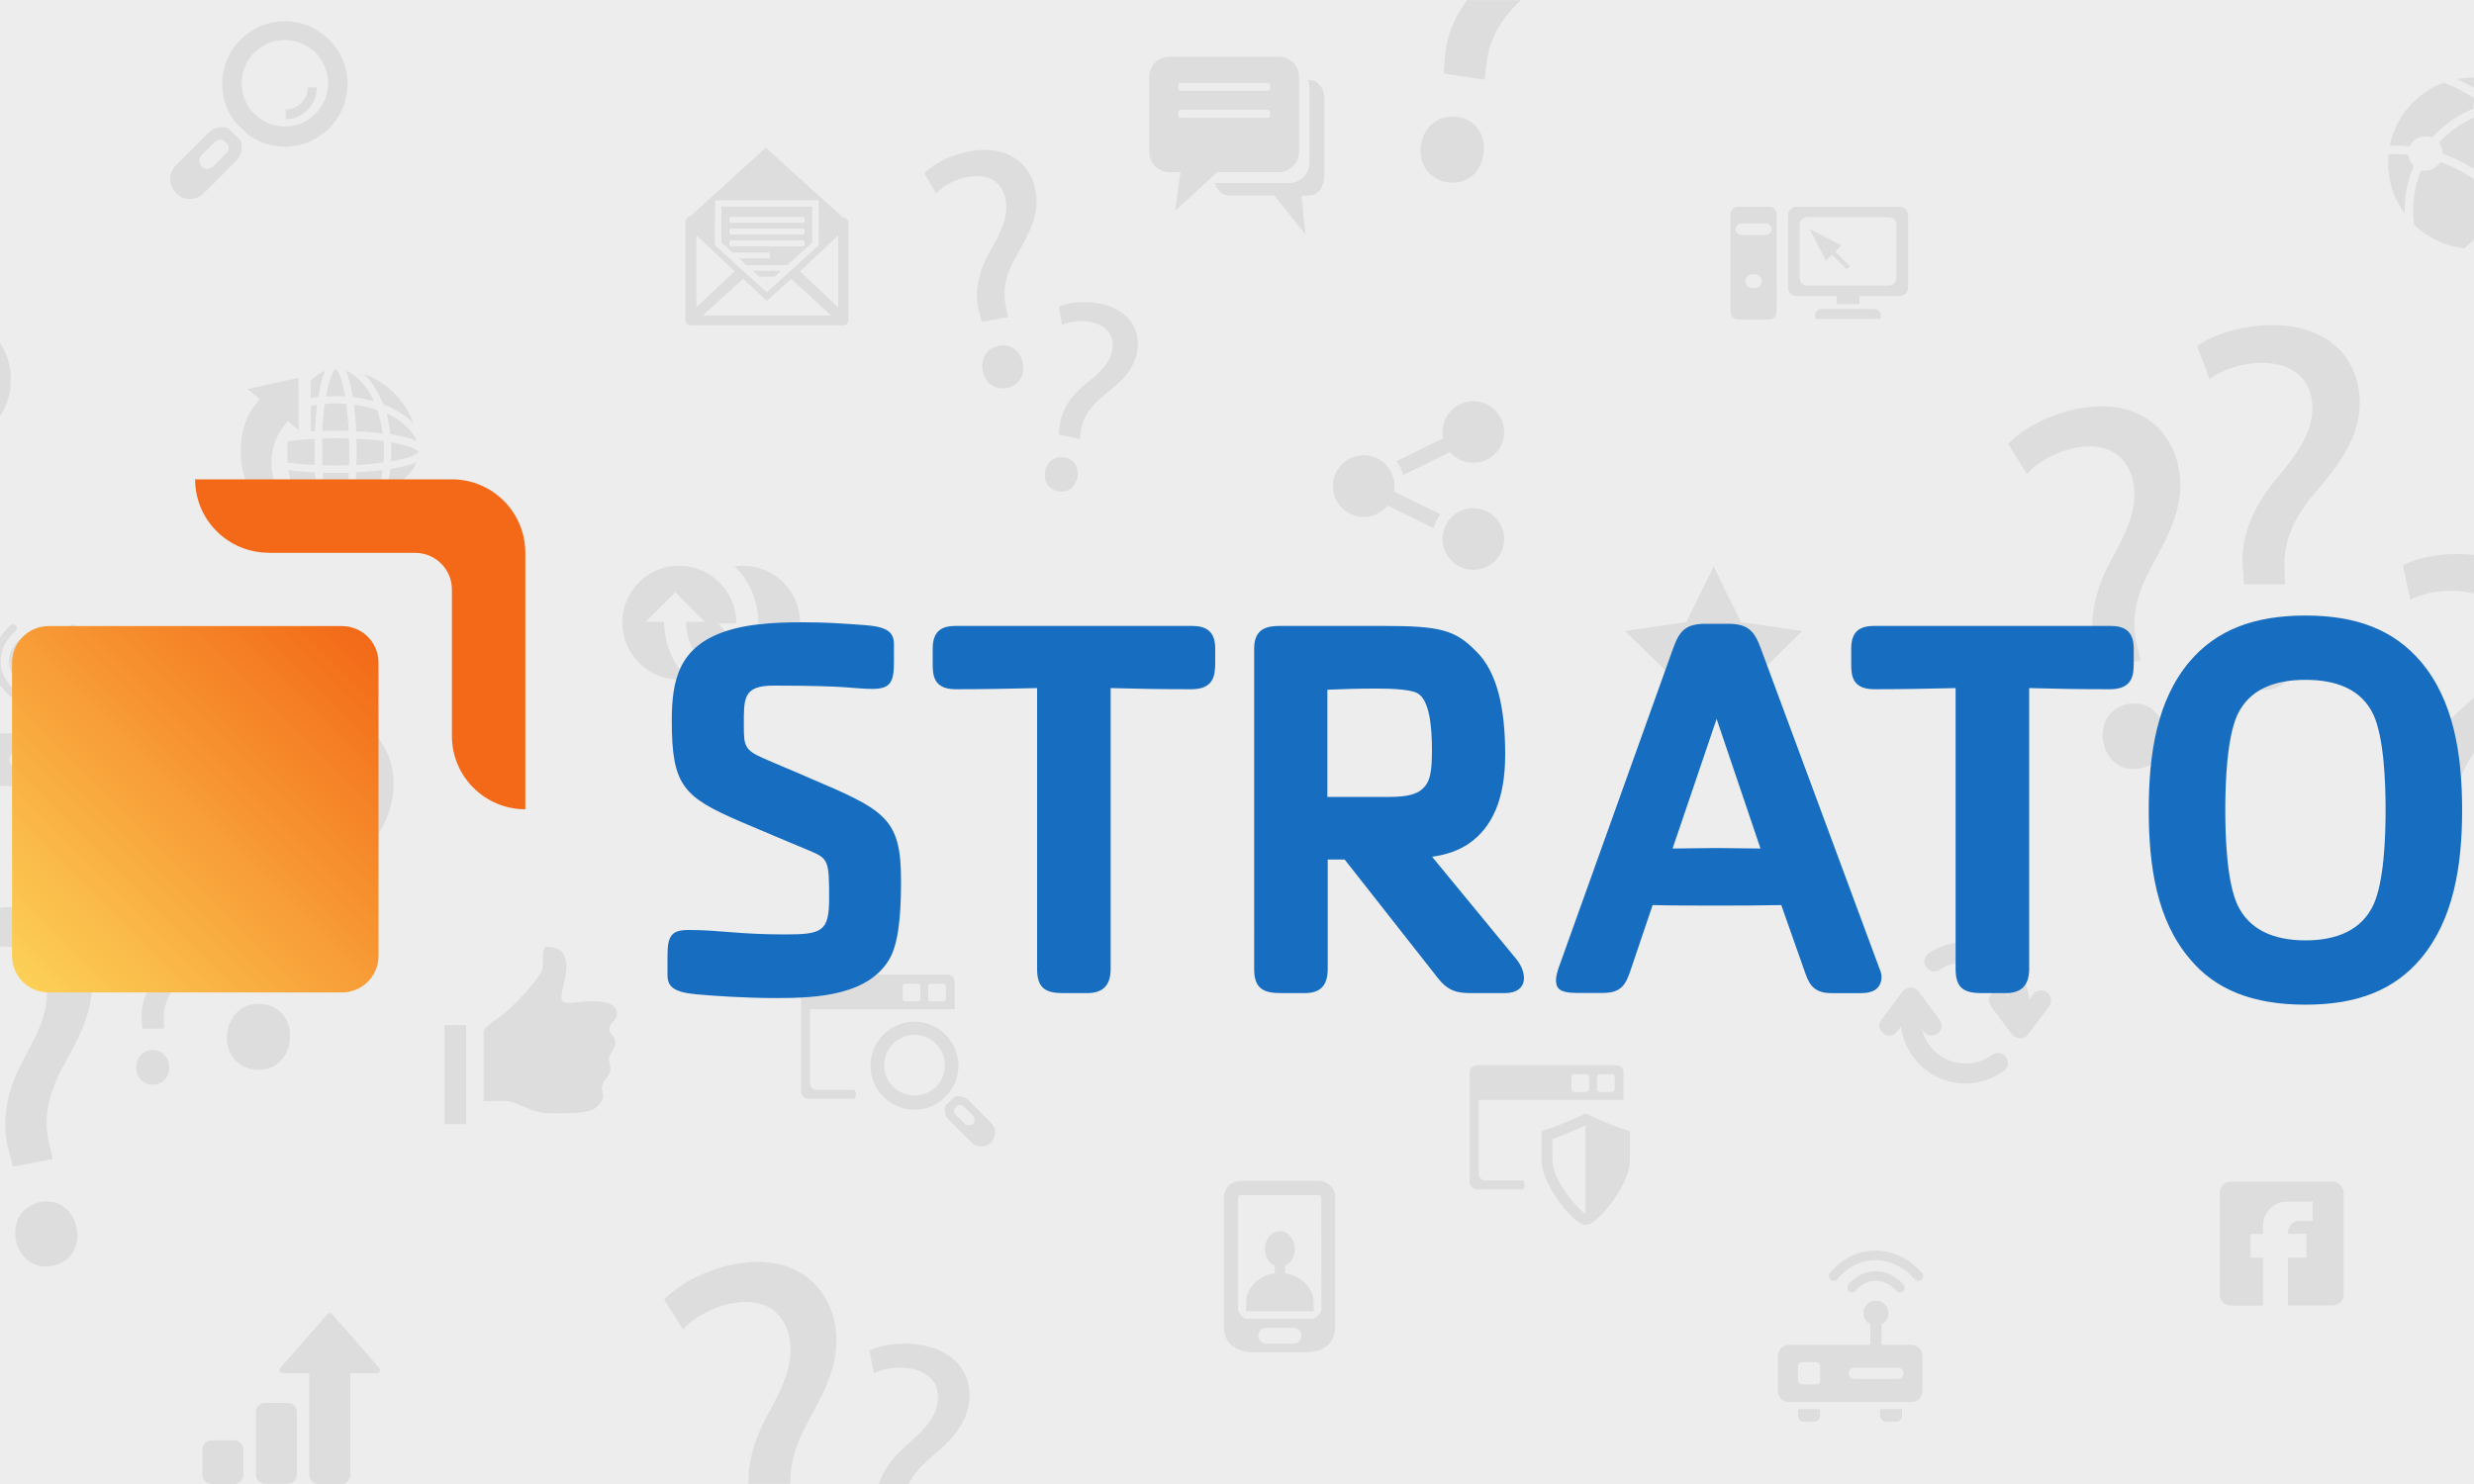 <svg preserveAspectRatio="xMidYMid slice" width="600" height="360" version="1.1" id="Ebene_1" xmlns="http://www.w3.org/2000/svg" x="0" y="0" viewBox="0 0 2100 900" xml:space="preserve"><style>.st1{fill:#ddd}</style><path d="M0 0h2100v900H0V0z" fill="#ededed"/><path class="st1" d="M811.1 131.9l-46.8-42.3-45.7 41.5c-1.8 0-3.1 2.3-3.1 4.1V194c0 1.8 1.5 3.3 3.3 3.3h92.3c1.8 0 3.3-1.5 3.3-3.3v-58.8c0-1.8-1.4-3.3-3.3-3.3zm-77.5-10.4h62.8v3.9l-.1 21.9v1.7l-1.3 1-27.5 24.9-2.6 2.3-2.6-2.3-27.6-25-1.3-1.2.2-27.2zm-11.4 21.2l23.2 21.8-23.2 21.9v-43.7zm3.9 48.6l24.5-22.2 14.3 13.4 14.8-13.4 24.2 22.2h-77.8zm82.1-4.9L785 164.6l23.2-21.9v43.7z"/><path class="st1" d="M765 172l.7-.6h-1.4l.7.6zm23.5-46.7h-51.1V147l6.7 6.1h22.2c.3 0 .5.8.5 1.8s-.2 1.8-.5 1.8H748l4.5 4.1h24.9l15-13.6v-5.9l.1-16h-4zm-1.5 24.1h-44c-.5 0-.8-.8-.8-1.8s.4-1.8.8-1.8h44c.5 0 .9.8.9 1.8s-.4 1.8-.9 1.8zm0-7.2h-44c-.5 0-.8-.8-.8-1.8s.4-1.8.8-1.8h44c.5 0 .9.8.9 1.8s-.4 1.8-.9 1.8zm0-7.1h-44c-.5 0-.8-.8-.8-1.8s.4-1.8.8-1.8h44c.5 0 .9.8.9 1.8s-.4 1.8-.9 1.8zm-26.6 32.7h9.2l3.9-3.6h-17.1l4 3.6zm333.8-119.2h-1.2c.6 1.4.9 3 .9 4.6v45.6c0 6.7-5.5 12.2-12.2 12.2h-45.1c1.4 4.4 4.6 7.6 8.3 7.6h27.7l18.9 23.5-2.4-23.5h4.9c5 0 9-5.5 9-12.2V60.8c.3-6.7-3.8-12.2-8.8-12.2z"/><path class="st1" d="M1075.4 34.4H1009c-6.7 0-12.2 5.5-12.2 12.2v45.6c0 6.7 5.5 12.2 12.2 12.2h6.7l-3.2 23.5 25.5-23.5h37.4c6.7 0 12.2-5.5 12.2-12.2V46.6c0-6.8-5.5-12.2-12.2-12.2zm-5.4 35.7c0 .7-.6 1.3-1.3 1.3h-53c-.7 0-1.3-.6-1.3-1.3v-2.2c0-.7.6-1.3 1.3-1.3h53c.7 0 1.3.6 1.3 1.3v2.2zm0-16.3c0 .7-.6 1.3-1.3 1.3h-53c-.7 0-1.3-.6-1.3-1.3v-2.2c0-.7.6-1.3 1.3-1.3h53c.7 0 1.3.6 1.3 1.3v2.2zm269 289.8l16.6 33.7 37.2 5.4-26.9 26.2 6.4 37-33.3-17.5-33.3 17.5 6.4-37-26.9-26.2 37.2-5.4 16.6-33.7zM169.1 97.6h-1.5V39.7c0-1.5-.9-2.7-2.1-2.7h-96c-1.1 0-2.1 1.2-2.1 2.7v57.8h-1.6c-1.2 0-2.2.6-2.2 1.3v7.1c0 .7 1 1.3 2.2 1.3h103.3c1.2 0 2.2-.6 2.2-1.3v-7.1c0-.6-1-1.2-2.2-1.2zm-38.7 5.5h-25.8c-.7 0-1.4-.6-1.4-1.4s.6-1.4 1.4-1.4h25.8c.7 0 1.4.6 1.4 1.4 0 .8-.6 1.4-1.4 1.4zm32.5-5.5H72V45.1c0-1.3.8-2.4 1.9-2.4H161c1 0 1.9 1.1 1.9 2.4v52.5z"/><path class="st1" d="M117.3 69.2c-7.9 0-12.3 6-12.5 6.3-.7 1-.5 2.4.5 3.1.4.3.8.4 1.3.4.7 0 1.4-.3 1.8-.9.1-.2 3.3-4.4 8.9-4.4 5.7 0 9.3 4.5 9.3 4.5.7 1 2.1 1.1 3.1.4 1-.7 1.1-2.1.4-3.1-.2-.3-5-6.3-12.8-6.3z"/><path class="st1" d="M117.1 59.7c-13.2 0-20.4 10-20.7 10.4-.7 1-.5 2.4.5 3.1 1 .7 2.4.5 3.1-.5.1-.1 6.3-8.6 17.2-8.6 10.9 0 17.8 8.5 17.9 8.6.4.5 1.1.8 1.7.8.5 0 1-.2 1.4-.5 1-.7 1.1-2.1.4-3.1-.4-.3-8.4-10.2-21.5-10.2z"/><path class="st1" d="M139.4 57.1c-6.9-4.8-14.7-7.4-22.5-7.4-7.8 0-15.4 2.6-22 7.4-5 3.7-7.6 7.3-7.7 7.5-.7 1-.5 2.4.5 3.1.4.3.8.4 1.3.4.7 0 1.4-.3 1.8-.9.1-.1 9.5-13.1 26.2-13.1 6.9 0 13.6 2.2 19.8 6.5 4.7 3.3 7.4 6.6 7.4 6.6.7 1 2.1 1.1 3.1.4 1-.7 1.1-2.1.4-3.1-.2-.1-3.1-3.8-8.3-7.4z"/><ellipse class="st1" cx="117.5" cy="82.7" rx="4.8" ry="4.9"/><path class="st1" d="M89.9 449.7c4.3 0 7.7 3.5 7.7 7.7 0 4.3-3.5 7.7-7.7 7.7-4.3 0-7.7-3.5-7.7-7.7s3.4-7.7 7.7-7.7z"/><path class="st1" d="M79.8 435.4l-12.2 12.2-.5.5-.4.4-19 19c-10.4 10.4-11.7 26-2.9 34.8l.4.4c8.8 8.8 24.4 7.5 34.8-2.9l19-19 13.1-13.1c10.4-10.4 4.2-19.2-4.6-28-8.9-8.9-17.3-14.7-27.7-4.3zm-8.3 37.3c2.4 0 4.3 1.9 4.3 4.3s-1.9 4.3-4.3 4.3-4.3-1.9-4.3-4.3c-.1-2.4 1.9-4.3 4.3-4.3zm-8.7-8.7c2.4 0 4.3 1.9 4.3 4.3-.1 2.4-2 4.3-4.4 4.2-2.3 0-4.2-1.9-4.2-4.2-.1-2.3 1.9-4.3 4.3-4.3zm-8.7 8.7c2.4 0 4.3 1.9 4.3 4.3s-1.9 4.3-4.3 4.3-4.3-1.9-4.3-4.3c-.1-2.4 1.9-4.3 4.3-4.3zm-4.4 21.7c-2.4 0-4.3-1.9-4.3-4.3s1.9-4.3 4.3-4.3 4.3 1.9 4.3 4.3c.1 2.4-1.9 4.3-4.3 4.3zm8.7 8.7c-2.4 0-4.3-1.9-4.3-4.3s1.9-4.3 4.3-4.3 4.3 1.9 4.3 4.3c.1 2.4-1.9 4.3-4.3 4.3zm4.4-13c-2.4 0-4.3-1.9-4.3-4.3s1.9-4.3 4.3-4.3 4.3 1.9 4.3 4.3c0 2.3-1.9 4.3-4.3 4.3zm8.7 8.7c-2.4 0-4.3-1.9-4.3-4.3s1.9-4.3 4.3-4.3 4.3 1.9 4.3 4.3c0 2.3-1.9 4.3-4.3 4.3zm8.6-8.7c-2.4-.1-4.3-2-4.2-4.4 0-2.3 1.9-4.2 4.2-4.2 2.4 0 4.3 1.9 4.3 4.3.1 2.3-1.9 4.3-4.3 4.3zm9.8-15.3c-9.6 0-17.4-7.8-17.4-17.4 0-9.6 7.8-17.4 17.4-17.4s17.4 7.8 17.4 17.4c0 9.7-7.8 17.4-17.4 17.4zm12.8-56.5c-1.9.3-3.2 2.1-2.9 4 .1.7.5 1.4 1 1.9.8.8 1.9 1.2 3 1 .3-.1 8.6-1.3 14.9 5 6.3 6.3 5.4 15.4 5.4 15.4-.2 1.9 1.1 3.6 3.1 3.9 1.9.2 3.6-1.1 3.9-3 .1-.5 1.4-12.4-7.4-21.2-8.9-8.9-20.5-7.1-21-7z"/><path class="st1" d="M134.1 414.5c-14.7-14.7-33.9-11.7-34.7-11.5-1.9.3-3.2 2.1-2.9 4 .3 1.9 2.1 3.2 4 2.9.2 0 16.6-2.5 28.7 9.6 12.2 12.2 10.3 29.4 10.3 29.6-.1 1.1.2 2.1 1 2.9.5.6 1.3.9 2 1 1.9.2 3.6-1.1 3.9-3 .1-1 2.3-20.9-12.3-35.5zm-44.2 35.2c4.3 0 7.7 3.5 7.7 7.7 0 4.3-3.5 7.7-7.7 7.7-4.3 0-7.7-3.5-7.7-7.7s3.4-7.7 7.7-7.7zM305.5 401c0 8.1 6.2 12.6 6.4 12.8 1 .7 2.4.5 3.1-.5.3-.4.4-.9.4-1.3 0-.7-.3-1.4-.9-1.8-.2-.1-4.5-3.4-4.5-9.1 0-5.8 4.6-9.6 4.6-9.6 1-.8 1.2-2.2.4-3.2-.8-1-2.2-1.1-3.2-.4-.2.2-6.3 5-6.3 13.1z"/><path class="st1" d="M295.8 401.1c0 13.5 10.2 21 10.7 21.3 1 .7 2.4.5 3.2-.5.7-1 .5-2.4-.5-3.2-.1-.1-8.8-6.5-8.8-17.6 0-11.2 8.8-18.3 8.9-18.4.6-.4.9-1.1.9-1.8 0-.5-.2-1-.5-1.4-.8-1-2.2-1.2-3.2-.4-.6.5-10.7 8.6-10.7 22zm-30.1 54.1c3.1 0 5.6 2.5 5.6 5.6 0 3.1-2.5 5.6-5.6 5.6-3.1 0-5.6-2.5-5.6-5.6.1-3.1 2.5-5.6 5.6-5.6z"/><path class="st1" d="M348.5 444.8H260c-5.3 0-9.6 4.3-9.6 9.6v12.7c0 5.3 4.3 9.6 9.6 9.6h88.5c5.3 0 9.6-4.3 9.6-9.6v-12.7c-.1-5.3-4.4-9.6-9.6-9.6zm-83.1 25.5c-5.3 0-9.5-4.3-9.5-9.5 0-5.3 4.3-9.5 9.5-9.5s9.5 4.3 9.5 9.5c.1 5.2-4.2 9.5-9.5 9.5zm44.7-5.1c-2.5 0-4.4-2-4.4-4.4 0-2.5 2-4.4 4.4-4.4 2.5 0 4.4 2 4.4 4.5 0 2.3-2 4.3-4.4 4.3zm15.8 0c-2.5 0-4.4-2-4.4-4.4 0-2.5 2-4.4 4.4-4.4 2.5 0 4.4 2 4.4 4.4 0 2.4-1.9 4.4-4.4 4.4zm16.1 0c-2.5 0-4.4-2-4.4-4.4 0-2.5 2-4.4 4.4-4.4 2.5 0 4.4 2 4.4 4.4.1 2.4-1.9 4.4-4.4 4.4zm-16.1-69.4c2.8 0 5 2.2 5 5s-2.3 5-5 5c-2.8 0-5-2.2-5-5s2.2-5 5-5zm2.4 41.1c0 1.4-1.1 2.5-2.4 2.5-1.4 0-2.4-1.1-2.4-2.5v-24.8c0-1.3 1.1-2.4 2.4-2.4 1.3 0 2.4 1.1 2.4 2.4v24.8zm18.3-35.9c0 8.1-6.2 12.6-6.4 12.8-1 .7-2.4.5-3.2-.5-.3-.4-.4-.9-.4-1.3 0-.7.3-1.4.9-1.8.2-.1 4.5-3.4 4.5-9.1 0-5.8-4.6-9.6-4.6-9.6-1-.8-1.2-2.2-.4-3.2.8-1 2.2-1.2 3.2-.4.3.2 6.4 5 6.4 13.1z"/><path class="st1" d="M356.4 401.2c0 13.5-10.2 21-10.7 21.3-1 .7-2.4.5-3.2-.5-.7-1-.5-2.4.5-3.2.1-.1 8.8-6.5 8.8-17.6 0-11.2-8.8-18.3-8.9-18.4-.5-.4-.9-1.1-.9-1.8 0-.5.2-1 .5-1.4.8-1 2.2-1.2 3.2-.4.5.4 10.7 8.5 10.7 22zM511.6 282c.1-2.6.1-5.2.1-7.9v-.1c0-2.8 0-5.5-.1-8.1-4-.1-8-.2-11.9-.1-1.4 0-2.9.1-4.3.1-.1 2.7-.1 5.4-.1 8.1 0 2.8 0 5.5.1 8.1 2.6.1 5.4.1 8.1.1 2.2 0 4.4 0 6.6-.1h1.5v-.1zm2.3-41.2c2.6.3 5.2.7 7.7 1.3 1.7.4 3.4.8 5 1.2-.3-.7-.6-1.4-1-2.1-1.7-3.4-3.7-6.4-5.9-8.9-1.7-1.9-3.5-3.6-5.3-4.9-.1-.1-.2-.2-.4-.2-1.4-.9-2.8-1.7-4.3-2.3 1.3 2.9 2.4 6.8 3.4 11.5.3 1.4.6 2.9.8 4.4zm-25.5.7c1.5-.3 3.1-.5 4.6-.7.8-4.9 1.7-9.1 2.8-12.5.4-1.3.9-2.4 1.3-3.4-.9.3-1.7.7-2.5 1.2-.7.4-1.4.8-2.1 1.3-1.4 1-2.8 2.2-4.2 3.6l.1 10.5zm17.5-1.2c1.1 0 2.2.1 3.4.2-.6-3.5-1.3-6.6-2-9.2-.1-.2-.1-.4-.2-.6-.1-.2-.1-.4-.2-.5-.3-.9-.6-1.7-.9-2.6-.6-1.4-1.1-2.4-1.7-3-.4-.5-.7-.7-.8-.7h-.1c-.1 0-.2.1-.4.3-.4.4-1 1.3-1.5 2.5-1.1 2.4-2.3 6.1-3.2 10.7-.2 1-.4 2-.6 3.1 1.9-.1 3.9-.2 5.8-.2.8-.1 1.6-.1 2.4 0zm44.6 23.3c-.1-.2-.3-.4-.4-.6l-.1-.1c-.9-1.3-1.9-2.5-3-3.6-.5-.5-1-1-1.6-1.5l-.2-.2c-.5-.4-.9-.8-1.4-1.2-.2-.1-.3-.3-.5-.4-.4-.3-.9-.6-1.3-1-.2-.1-.4-.2-.5-.4-.6-.4-1.3-.8-1.9-1.2-1.6-.9-3.2-1.8-4.9-2.6-.1-.1-.3-.1-.4-.2.2.6.3 1.3.5 1.9.2.6.3 1.2.4 1.8V254.6c.5 2.1.9 4.2 1.2 6.3l.3 2.4c4.4.7 8.3 1.6 11.5 2.5l1 .3c.3.1.5.2.8.3.9.3 1.8.7 2.7 1.1-.5-1.4-1.2-2.7-2-3.9-.2.2-.2.1-.2 0zm-62-2.8c0 .3 0 .6-.1.9.8-.1 1.7-.1 2.5-.1.3-5.8.7-11.2 1.4-16.1l-3.9.6.1 14.7zm44 19.7c.3-4.3.3-8.7 0-13-4.9-.7-10.4-1.1-16.4-1.4.2 5.3.2 10.6 0 15.9 6-.3 11.5-.8 16.4-1.5zm-.5-17.6c-.3-2.3-.7-4.6-1.2-6.9 0-.1 0-.2-.1-.3-.1-.4-.2-.8-.3-1.1v-.1c-.1-.6-.3-1.2-.5-1.8-.1-.4-.2-.8-.3-1.1-.3-1-.6-2-.9-2.9-2.2-.8-4.5-1.4-6.8-1.9-.4-.1-.7-.2-1.1-.2-.3-.1-.5-.1-.7-.2-.1 0-.3-.1-.4-.1l-5.1-.9c.2 1.2.3 2.4.4 3.7.1.9.2 1.9.3 2.9V252.3c.1 1.5.3 3 .4 4.5v.1c.1 1.2.2 2.5.2 3.8V261.6c5.8.2 11.2.7 16.1 1.3zm-7.2 45.5c.7-1.2 1.3-2.4 1.8-3.6-4 1.1-8.2 2-12.7 2.5-.8 4.9-1.7 9.1-2.8 12.5-.4 1.3-.9 2.4-1.3 3.4.8-.3 1.7-.7 2.5-1.1.7-.4 1.5-.9 2.2-1.4.5-.3.9-.7 1.4-1.1 2.9-2.4 5.6-5.6 8-9.5.3-.6.6-1.1.9-1.7zm27.8-28.1c-.8.4-1.6.7-2.6 1-2.5.9-5.5 1.7-8.9 2.3-1.4.3-2.9.5-4.4.8-.5 4.4-1.4 8.7-2.5 12.7.7-.3 1.4-.6 2-1 4.3-2.1 7.9-4.7 10.7-7.5 1.2-1.1 2.2-2.4 3.2-3.7 1-1.3 1.8-2.9 2.5-4.6zm-2.8 11.9c-2.3 2.2-5 4.3-8 6.1-.3.2-.7.4-1 .6h-.1c-1.8 1-3.7 1.9-5.6 2.8-.9.4-1.9.8-2.8 1.1-.2.5-.4 1-.6 1.4-1.6 4-3.6 7.6-5.8 10.8a40.2 40.2 0 01-5.3 6.2c2.1-.8 4.1-1.7 6.1-2.7 3.5-1.8 6.7-4 9.7-6.6.9-.8 1.7-1.6 2.6-2.4 5.2-5.2 9.2-11.5 11.7-18.4-.3.5-.6.8-.9 1.1zm-71.6 7.1c4.4 1.5 9.1 2.6 14.2 3.3-.6-4.9-1.1-10.3-1.4-16.1-5.8-.3-11.2-.7-16.1-1.4.7 5.1 1.8 9.9 3.3 14.2zm17.4 19.5c-.3-1-.6-2-.8-3-.4-1.4-.7-2.8-.9-4.2-.3-1.5-.6-2.9-.8-4.4-4.3-.5-8.5-1.3-12.7-2.5 3.2 7.1 7.5 12.6 12.2 15.9 1.5 1 3 1.9 4.7 2.5-.7-1.2-1.2-2.7-1.7-4.3zm32.1-83.1c1.7 2.9 3.3 6.1 4.6 9.5.5.2 1 .4 1.4.6 6 2.5 11.3 5.6 15.4 9.4.6.5 1.1 1.1 1.7 1.7-2.4-6.5-6-12.4-10.8-17.4-.3-.3-.6-.7-.9-1-5.2-5.2-11.5-9.2-18.4-11.7 2.6 2.4 5 5.5 7 8.9zM516 286.5c-.3 5.8-.8 11.2-1.4 16.1 5.1-.7 9.8-1.8 14.1-3.3.2-.5.3-1 .5-1.5 1.3-3.9 2.2-8.2 2.8-12.7l-16 1.4zm-6 16.6c.7-4.9 1.2-10.4 1.5-16.4-2.6.1-5.2.1-7.9.1s-5.3 0-7.9-.1c.3 5.9.8 11.5 1.5 16.4 2.1.2 4.3.3 6.5.3 2-.1 4.1-.2 6.3-.3zm-6.5-41.8c2.7 0 5.3 0 7.9.1-.3-5.9-.8-11.5-1.5-16.4a70.68 70.68 0 00-13 0c-.7 4.9-1.2 10.4-1.5 16.4 2.8-.1 5.4-.1 8.1-.1zm-29.1 7.3c-.1 1.8-.2 3.5-.2 5.3v2c0 1.6.1 3.1.2 4.6.6.1 1.1.1 1.7.2 4.5.6 9.4 1 14.7 1.2-.1-2.6-.1-5.3-.1-7.9 0-2.7 0-5.3.1-7.9-5.8.3-11.1.8-15.9 1.4-.2.4-.4.7-.5 1.1zm29.1 39.3c-2 0-3.9-.1-5.8-.2.4 2.4.9 4.7 1.4 6.7.3 1.1.6 2.1.8 3.1.9 3 1.9 5.2 2.8 6.2l.6.6c.1.1.1.1.2.1s.2-.2.5-.4c.4-.4 1-1.3 1.5-2.4 1.1-2.4 2.2-6.1 3.2-10.8.2-1 .4-2 .6-3.1-2 .1-3.9.2-5.8.2zm50.1-34.1l-.2-.2c-.4-.4-1.2-.9-2.3-1.5-.1 0-.1-.1-.2-.1-.1-.1-.3-.1-.4-.2-2.4-1.1-6-2.1-10.3-3-.9-.2-1.7-.3-2.6-.5-.2 0-.4-.1-.6-.1.1 1.9.2 3.8.2 5.8 0 1.9-.1 3.9-.2 5.8 3.8-.6 7.1-1.4 9.8-2.2 3-.9 5.2-2 6.2-2.8.5-.4.7-.7.7-.8v-.1s0-.1-.1-.1z"/><path class="st1" d="M449.6 292.8c-.3-.7-.6-1.5-.9-2.2-.4-1-.7-2-.9-3-.2-.9-.5-1.9-.7-2.8-.2-.9-.3-1.8-.5-2.7-.1-.8-.2-1.7-.3-2.5-.1-.8-.2-1.6-.2-2.5 0-.8-.1-1.6-.1-2.4 0-1.5 0-3 .1-4.5 0-.7.1-1.4.2-2.2.1-.7.1-1.4.2-2.1.2-1.4.4-2.7.7-4 .1-.7.3-1.3.5-1.9.2-.6.3-1.2.5-1.9l.6-1.8c.2-.6.4-1.2.7-1.8.2-.6.5-1.1.7-1.7.3-.6.5-1.1.8-1.6.3-.5.6-1.1.9-1.6.3-.5.6-1 1-1.5.3-.5.7-1 1.1-1.5.2-.3.5-.6.7-.9.1-.2.3-.3.4-.5.1-.2.3-.3.4-.5.1-.2.3-.4.4-.6l.3-.4 1.1-1.4.3-.3-7.5-6 1.7-.4 2.2-.5 2.3-.5 2.3-.5 2.2-.5 2.3-.5 2.2-.5 2.3-.5 2.3-.5 2.2-.5 2.3-.5 6.5-1.4.1 6.7V260.7l-6.6-5.3-.2.3-1.1 1.4-.3.4c-.3.3-.5.7-.8 1-.4.5-.7 1-1.1 1.5-.3.5-.7 1-1 1.5-.3.5-.6 1-.9 1.6-.3.5-.6 1.1-.8 1.6-.3.6-.5 1.1-.8 1.7-.2.6-.5 1.1-.7 1.7l-.6 1.8c-.2.6-.4 1.3-.5 1.9-.2.6-.3 1.3-.4 1.9-.1.7-.2 1.3-.3 2-.1.7-.2 1.4-.2 2.1-.1.7-.1 1.5-.1 2.2v2.3c0 .8.1 1.6.2 2.4.1.9.2 1.7.4 2.6.1.9.3 1.8.5 2.7.2 1 .5 1.9.8 2.9.3 1 .6 2.1 1 3.1.4 1.1.9 2.3 1.3 3.4.5 1.2 1.1 2.5 1.7 3.7.6 1.1 1.1 2.2 1.8 3.3.2.3.3.5.5.8.9 1.6 1.9 3.1 2.9 4.6 1.3 1.9 2.6 3.7 4 5.4l4.2 5.1c-.4-.2-.9-.3-1.3-.5-2.1-.8-4.2-1.7-6.3-2.7-.2-.1-.3-.2-.5-.2-8.4-4.2-15.2-9.7-20.1-16.2-1.2-1.6-2.3-3.2-3.2-4.9-.7-1.3-1.4-2.6-2-3.9-.5-.3-.7-.7-.9-1.1zM193.3 646.9c-1.8-3.9-4.5-7.3-7.9-9.9v19.6h14.1l-21.8 21.8-21.8-21.8H170v-25h-.8c-11.8 0-21.9 7.9-25.4 18.6-3.6-2.1-7.7-3.2-11.9-3.2-13.1 0-23.8 10.7-23.8 23.8s10.7 23.8 23.8 23.8H192c13.1 0 23.8-10.7 23.8-23.8-.1-12.8-10-23.1-22.5-23.9zM569.5 621.7h13.1v60.1h-13.1v-60.1zm23.7 3.6v42.5h14c5.6 0 15.4 7.3 24.9 7.3s23.8.7 28.9-3.2c3.8-3 4.7-5.5 4.6-7.6-.1-2.6-1.2-3.8-.3-6.7 1-3.5 3.2-2.8 4.7-8.3.6-2.2-1.2-5.4-.7-8 .5-2.7 3.5-4.6 3.7-9 .2-5.4-3.6-3.7-3.4-8.4.2-4.9 4.5-4.2 4.5-9.2 0-5-5.3-9.2-26-6.7-7 .8-9 0-7-8.1s7-25.7-9.3-25.7c-4 0-2 8.3-2.9 13.3-.8 5-18.1 23.9-26.7 29.8-8.7 5.8-9 8-9 8zM438.2 77.7c-4.2-1.3-8.9-.2-12 3l-19.5 19.5c-4.7 4.7-4.7 12.2 0 16.9 4.7 4.7 12.2 4.7 16.9 0l19.5-19.5c3.4-3.4 4.3-8.2 2.8-12.4l-7.7-7.5zm-1 15.3l-8 8c-1.9 1.9-5 1.9-6.9 0-1.9-1.9-1.9-5 0-6.9l8-8c1.3-1.3 3.2-1.8 4.9-1.2l3.2 3c.6 1.8.2 3.8-1.2 5.1zm35.5-80.1c-21 0-38 17-38 38 0 8.5 2.8 16.7 8 23.3l7.6 7.4c6.5 4.7 14.3 7.3 22.4 7.3 21 0 38-17 38-38s-17-38-38-38zm0 63.8c-14.5 0-26.2-11.7-26.2-26.2s11.7-26.2 26.2-26.2 26.2 11.7 26.2 26.2-11.8 26.2-26.2 26.2z"/><path class="st1" d="M486.5 53.3c0 7.2-6.1 13.1-13.3 13.1v5.9c10.5 0 18.9-8.8 18.9-19.3h-5.6v.3zM747.1 411.9c1.2.1 2.4.2 3.6.2h1.3-1.4c-1.2-.1-2.4-.1-3.5-.2zM710.6 343h1.4c1.2 0 2.4.1 3.5.2-1.2-.1-2.4-.2-3.6-.2-.4-.1-.8-.1-1.3 0z"/><path class="st1" d="M702.7 377.4v-.3h-11.3l18-17.9 18 17.9H716v.3c0 17.9 13.6 32.7 31.1 34.5 1.2.1 2.3.2 3.5.2H752.4c.5 0 1-.1 1.4-.1h.4c.5-.1 1-.1 1.5-.2h.2c16.5-2.6 29.2-16.9 29.2-34.1 0-19.1-15.5-34.6-34.6-34.6-1.7 0-3.4.1-5.1.4 8.9 8.7 14.4 20.8 14.4 34.3v.3h11.3l-18 17.9-18-17.9h11.3v-.3c0-17.9-13.6-32.7-31.1-34.5-1.2-.1-2.3-.2-3.5-.2H710c-.5 0-1 .1-1.4.1h-.4c-.5.1-1 .1-1.5.2h-.2c-16.5 2.6-29.2 16.9-29.2 34.1 0 19.1 15.5 34.6 34.6 34.6 1.7 0 3.4-.1 5.1-.4-8.8-8.7-14.3-20.9-14.3-34.3zM1714.2 716.6h-61.6c-3.7 0-6.8 3-6.8 6.8V785c0 3.8 3 6.8 6.8 6.8h19.5v-29h-7.6v-14.4h7.6v-5.2c0-3.9 1.4-7.3 4.2-10.1 2.8-2.8 6.2-4.3 10.2-4.3h15.7v11.7h-8.2c-1.9 0-3.5.7-4.8 2-1.3 1.4-2 3-2 4.8v1h11.2v14.4h-11.2v29h27c3.8 0 6.8-3 6.8-6.8v-61.6c0-3.6-3.1-6.7-6.8-6.7zm275.7-640.7l15.6-11.5c2.5-1.8 6-1.3 7.8 1.2l32.6 44.2c1.8 2.5 1.3 6-1.2 7.8l-25.7 18.9c-2.5 1.8-6 1.3-7.8-1.2l-21-28.6-11.5-15.7-9.5-12.9c-2.4-3.3-1.7-7.9 1.6-10.3l2.7-2c3.3-2.4 7.9-1.7 10.3 1.6l6.1 8.5zm-28.2-21.1c-1.1 1.2-3 1.3-4.3.2-1.2-1.1-1.3-3-.2-4.3.8-.9 1.7-1.7 2.6-2.5 5.2-4.5 11.7-6.8 18.4-6.6 6.7.1 13.5 2.7 19.4 8.1 1.1 1 2.2 2.1 3.2 3.3 1.1 1.3.9 3.2-.3 4.3-1.3 1.1-3.2.9-4.3-.3-.8-1-1.7-1.9-2.7-2.8-4.7-4.3-10.2-6.4-15.4-6.5-5.2-.1-10.3 1.7-14.3 5.2-.8.6-1.5 1.2-2.1 1.9zm7.7 6.7c.3-.4.7-.7 1.1-1.1 2.2-1.9 4.9-2.8 7.7-2.8 2.8.1 5.8 1.2 8.3 3.5l1.5 1.5c1.1 1.3 3 1.4 4.3.3 1.2-1.1 1.4-3 .3-4.2-.6-.7-1.3-1.4-2-2.1-3.7-3.4-8-5-12.3-5.1-4.3-.1-8.4 1.4-11.7 4.2-.6.5-1.1 1-1.6 1.6-1.1 1.2-1 3.1.2 4.3 1.1 1.3 3 1.2 4.2-.1zm16.8 28.6l8.9 12.1 24.5-18.1-8.9-12.1-24.5 18.1zm15.1 13.8c-1.9 1.4-2.3 4.1-.9 6 1.4 1.9 4.1 2.3 6 .9 1.9-1.4 2.3-4.1.9-6-1.5-1.9-4.1-2.3-6-.9zm29.8 4.3c-1.9 1.4-2.3 4.1-.9 6 1.4 1.9 4.1 2.3 6 .9 1.9-1.4 2.3-4.1.9-6-1.4-1.9-4.1-2.3-6-.9zm-8.5 6.3c-1.9 1.4-2.3 4.1-.9 6 1.4 1.9 4.1 2.3 6 .9 1.9-1.4 2.3-4 .9-5.9-1.5-2-4.1-2.4-6-1zm-8.8 6.4c-1.9 1.4-2.3 4.1-.9 6 1.4 1.9 4.1 2.3 6 .9 1.9-1.4 2.3-4.1.9-6-1.4-1.9-4.1-2.3-6-.9zm10.9-21.4c-1.9 1.4-2.3 4.1-.9 6 1.4 1.9 4.1 2.3 6 .9 1.9-1.4 2.3-4.1.9-6-1.4-1.9-4.1-2.3-6-.9zm-8.5 6.3c-1.9 1.4-2.3 4.1-.9 6 1.4 1.9 4.1 2.3 5.9.9 1.9-1.4 2.3-4 .9-5.9-1.3-2-4-2.4-5.9-1zm-8.8 6.5c-1.9 1.4-2.3 4.1-.9 6 1.4 1.9 4.1 2.3 6 .9 1.9-1.4 2.3-4.1.9-6-1.4-1.9-4.1-2.3-6-.9zm11.1-21.1c-1.9 1.4-2.3 4.1-.9 6 1.4 1.9 4.1 2.3 6 .9 1.9-1.4 2.3-4.1.9-6-1.4-1.9-4-2.3-6-.9.1 0 .1 0 0 0zm-8.5 6.2c-1.9 1.4-2.3 4.1-.9 6 1.4 1.9 4.1 2.3 6 .9 1.9-1.4 2.3-4.1.9-6-1.4-1.8-4.1-2.3-6-.9zm-122.6 414.8c-1.9 1.9-5.6 2.5-7.5.6l-4.9-4.9c-1.9-1.9-1.3-5.6.6-7.5l20.5-20.5c-4.3-3.5-11.9-2-16 2.1l-15.4 15.4c-4.3 4.3-5.7 12.4-1.6 16.6l10.7 10.7c4.1 4.1 12.3 2.7 16.6-1.6l15.4-15.4c4.1-4.1 5.6-11.7 2.1-16l-20.5 20.5zm58.5-59.6l-10.7-10.7c-4.1-4.1-12.3-2.7-16.6 1.6l-15.4 15.4c-4.1 4.1-5.6 11.7-2.1 16l20.5-20.5c1.9-1.9 5.6-2.5 7.5-.6l4.9 4.9c1.9 1.9 1.3 5.6-.6 7.5l-20.5 20.5c4.3 3.5 11.9 2 16-2.1l15.4-15.4c4.3-4.4 5.7-12.5 1.6-16.6z"/><path class="st1" d="M1888.7 498.9c2.1 2.1 5.5 2.1 7.6 0l24-24c2.1-2.1 2.1-5.5 0-7.6-2.1-2.1-5.5-2.1-7.6 0l-24 24c-2.1 2-2.1 5.4 0 7.6zm108.2 92.3s-2.6.8-6.2.8c-.8 0-1.6 0-2.4-.1-6.4-.6-15.1-2.5-20.3-7.5l-2.3-2.2-2.4 2.1c-6.2 5.5-16.6 7.2-22.2 7.7-.5 0-1.1.1-1.6.1-3 0-5-.7-5-.7l-4.6-1.7v30.4c0 28.1 32.2 54.5 33.6 55.6l2.1 1.7 2.1-1.7c1.4-1.1 33.6-27.5 33.6-55.6v-30.2l-4.4 1.3zm-6.4 11.9v18.1c0 18.4-19.9 36.9-24.7 41.2-4.9-4.3-24.7-22.7-24.7-41.2V603c5 0 17-.7 24.7-6.6 6.9 5.7 17.8 6.6 23.8 6.6h.9v.1z"/><path class="st1" d="M1983.4 609.9s-11.7.8-17.6-4.6c-6 5.3-17.6 4.6-17.6 4.6v13.3c0 .8.1 1.7.2 2.5.1.3.1.6.2.9.1.6.2 1.1.3 1.7.1.3.2.7.3 1 .2.5.3 1 .5 1.5.1.3.2.6.4 1 .1.2.2.5.3.7.8 2 1.9 3.8 3 5.6.1.1.2.3.3.4.3.4.6.9.9 1.3l.6.9c1.2 1.7 2.5 3.2 3.9 4.7 3.7 4.1 6.9 6.7 6.9 6.7s3.2-2.6 6.9-6.7c1.4-1.5 2.6-3.1 3.9-4.7l.6-.9c.3-.4.6-.8.9-1.3.1-.1.2-.3.3-.4 1.1-1.8 2.1-3.7 3-5.6.1-.2.2-.5.3-.7.1-.3.3-.6.4-.9.2-.5.4-1 .5-1.5.1-.3.2-.7.3-1 .1-.6.3-1.1.3-1.7.1-.3.1-.6.2-.9.1-.8.2-1.7.2-2.5V612.4l-.4-2.5zM1916.3 803.1c0-3.3 1.7-6.3 1.9-6.6-3.2-8.2-10.1-19-23.9-19-8.3 0-15.6 4-21.7 9.8-2.5-2-4.7-3.5-5.9-4.5-4.2-3.5-12.4-6.2-13.5 0-1.2 6.2-9.7 22.4-3.9 29.7 5.8 7.3.8 9.7.8 9.7-1.8.4-4.7.5-9.1-1-8.5-2.9-.1 15.6 8.5 21.5 0 0 10.1 10.3 25.8 10.3 15.7 0 29-11.2 33.6-20.2 3.5-7 6.5-16.9 9.3-23.1h-.1s-1.8-3.1-1.8-6.6zm-15.2-.2c-3 0-5.4-2.4-5.4-5.4 0-3 2.4-5.4 5.4-5.4s5.5 2.4 5.5 5.4c0 2.9-2.5 5.4-5.5 5.4z"/><path class="st1" d="M1926.7 803.6c1.6-.8 4.6-2.6 2.7-4.2-2.5-2.1-11.8-2.9-11.8-2.9s-2 3.3-2 7.1c0 3.7 2 7.1 2 7.1s9.3-.8 11.8-2.9c1.9-1.6-1.2-3.4-2.7-4.2zM1541.1 601.8c-2.6-2-6.4-1.5-8.4 1.2l-2.3 3.1c-2.3-19.5-18.9-34.7-39-34.7-7.9 0-15.5 2.3-22 6.7-2.8 1.9-3.5 5.6-1.6 8.4 1.9 2.8 5.6 3.5 8.4 1.6 4.5-3 9.8-4.7 15.2-4.7 13 0 23.9 9.2 26.6 21.4l-1.3-1.8c-2-2.7-5.8-3.2-8.4-1.2-2.7 2-3.2 5.8-1.2 8.4l12.8 17.1c.2.2.4.3.6.5.3.4.7.7 1.1.9.3.2.6.3.9.5.1.1.3.2.4.2.5.2 1.1.2 1.6.3.1 0 .1.1.2.1h.1c.1 0 .1 0 .2-.1.5 0 1.1-.1 1.6-.3.1 0 .3-.1.4-.2.3-.1.6-.3.9-.4.4-.3.8-.6 1.1-.9.2-.2.4-.3.6-.5l12.8-17.1c1.9-2.7 1.4-6.5-1.3-8.5zm-33.2 37.9c-4.7 3.5-10.3 5.3-16.2 5.3-12.9 0-23.7-9-26.5-21l1.2 1.6c1.1 1.5 2.9 2.4 4.8 2.4 1.3 0 2.5-.4 3.6-1.2 2.7-2 3.2-5.8 1.2-8.4l-12.8-17.1c-1.2-1.6-3.2-2.5-5.1-2.4-1.8.1-3.5.9-4.6 2.4l-12.8 17.1c-2 2.7-1.5 6.4 1.2 8.4 1 .8 2.3 1.2 3.6 1.2 1.9 0 3.7-.9 4.8-2.4l2.3-3.1c2.4 19.5 19 34.6 39 34.6 8.4 0 16.5-2.6 23.3-7.6 2.7-2 3.3-5.8 1.3-8.4-1.8-2.8-5.6-3.3-8.3-1.4zM795.1 661c-2.2 0-4-1.8-4-4v-44.9h87.7v-16.5c0-2.5-2-4.5-4.5-4.5h-84.1c-2.5 0-4.5 2-4.5 4.5v66.3c0 2.5 2 4.5 4.5 4.5h27c2.4 0 2.4-5.4 0-5.4h-22.1zm67.7-62.9c0-.8.7-1.5 1.5-1.5h7.7c.8 0 1.5.7 1.5 1.5v7.7c0 .8-.7 1.5-1.5 1.5h-7.7c-.8 0-1.5-.7-1.5-1.5v-7.7zm-15.5 0c0-.8.7-1.5 1.5-1.5h7.7c.8 0 1.5.7 1.5 1.5v7.7c0 .8-.7 1.5-1.5 1.5h-7.7c-.8 0-1.5-.7-1.5-1.5v-7.7zm26 72.3c-1.1 3.1-.3 6.4 2 8.7l13.7 13.7c3.3 3.3 8.6 3.3 11.9 0 3.3-3.3 3.3-8.6 0-11.9l-13.7-13.7c-2.2-2.2-5.5-3-8.4-2.1l-5.5 5.3zm5.3 1.9l2.2-2.1c1.2-.4 2.6-.1 3.5.8l5.6 5.6c1.3 1.3 1.3 3.5 0 4.9-1.3 1.3-3.5 1.3-4.9 0l-5.6-5.6c-1-.9-1.3-2.3-.8-3.6z"/><path class="st1" d="M827.8 646.3c0 14.7 12 26.7 26.7 26.7 5.7 0 11.2-1.8 15.7-5.1l5.3-5.2c3.7-4.7 5.6-10.5 5.6-16.4 0-14.7-12-26.7-26.7-26.7-14.6 0-26.6 11.9-26.6 26.7zm8.3-.3c0-10.2 8.3-18.4 18.4-18.4s18.4 8.3 18.4 18.4c0 10.2-8.2 18.4-18.4 18.4s-18.4-8.2-18.4-18.4zm364.5 69.9c-2.2 0-4-1.8-4-4V667h87.7v-16.5c0-2.5-2-4.5-4.5-4.5h-84.2c-2.5 0-4.5 2-4.5 4.5v66.3c0 2.5 2 4.5 4.5 4.5h27c2.4 0 2.4-5.4 0-5.4h-22zm67.7-62.9c0-.8.7-1.5 1.5-1.5h7.7c.8 0 1.5.7 1.5 1.5v7.7c0 .8-.7 1.5-1.5 1.5h-7.7c-.8 0-1.5-.7-1.5-1.5V653zm-15.5 0c0-.8.7-1.5 1.5-1.5h7.7c.8 0 1.5.7 1.5 1.5v7.7c0 .8-.7 1.5-1.5 1.5h-7.7c-.8 0-1.5-.7-1.5-1.5V653z"/><path class="st1" d="M1288 686l-2.3-.7c-9.5-3-22.9-9.3-23-9.4l-1.4-.7-1.4.7c-.1.1-13.5 6.4-23 9.4l-2.3.7v17.5c0 15 19.6 39.4 26.8 39.4 5.4 0 14.3-11.6 16-13.9 4-5.4 10.8-16 10.8-25.5V686zm-46.8 17.5v-12.7c7.7-2.7 16.7-6.7 20.1-8.3v53.6c-4.2-2.2-20.1-20.3-20.1-32.6z"/><g><path class="st1" d="M1440.3 191.1c0-2-1.7-3.7-3.9-3.7h-32c-2.1 0-3.9 1.6-3.9 3.7v2.3h39.8v-2.3zm11.5-65.7h-62.6c-2.8 0-5.1 2.3-5.1 5.1v43.9c0 2.8 2.3 5.1 5.1 5.1h24.4v4.9h13.8v-4.9h24.4c2.8 0 5.1-2.3 5.1-5.1v-43.9c0-2.8-2.3-5.1-5.1-5.1zm-2 43.1c0 2.6-2.1 4.7-4.7 4.7h-49.3c-2.6 0-4.7-2.1-4.7-4.7v-32.1c0-2.6 2.1-4.7 4.7-4.7h49.4c2.6 0 4.7 2.1 4.7 4.7l-.1 32.1zm-95.9 25.3h18.7c2.6 0 4.6-2.1 4.6-4.6V130c0-2.6-2.1-4.6-4.6-4.6h-18.7c-2.6 0-4.6 2.1-4.7 4.6v59.2c0 2.5 2.1 4.6 4.7 4.6zm10.1-19.1h-1.6c-2.3 0-4.2-1.8-4.2-4.1s1.8-4.2 4.1-4.2H1364c2.3 0 4.2 1.9 4.2 4.2 0 2.2-1.8 4.1-4.2 4.1.1 0 .1 0 0 0zm-8.3-39.2h15c1.9 0 3.5 1.6 3.5 3.5s-1.6 3.5-3.5 3.5h-15c-1.9 0-3.5-1.6-3.5-3.5s1.6-3.5 3.5-3.5z"/><path class="st1" d="M1416.5 148.8l-19.4-10 10 19.4 3.7-3.7 8.8 8.8 1.9-1.9-8.8-8.8 3.8-3.8z"/></g><g><path class="st1" d="M441.9 873.5h-13.5c-3.1 0-5.7 2.5-5.7 5.7v15.1c0 3.1 2.5 5.7 5.7 5.7h13.5c3.1 0 5.7-2.5 5.7-5.7v-15.1c-.1-3.2-2.6-5.7-5.7-5.7zm32.4-22.7h-13.5c-3.1 0-5.7 2.5-5.7 5.7v37.7c0 3.1 2.5 5.7 5.7 5.7h13.5c3.1 0 5.7-2.5 5.7-5.7v-37.7c0-3.2-2.6-5.7-5.7-5.7z"/><path class="st1" d="M529.9 829.6l-28.5-32.7c-.7-.8-2.1-.8-2.8 0L470 829.6c-.7.8-.6 2 .2 2.7.3.3.8.5 1.2.5h16.1v61.6c0 3.1 2.5 5.7 5.7 5.7h13.5c3.1 0 5.7-2.5 5.7-5.7V849 832.8h16.1c.7 0 1.4-.4 1.7-1.1.3-.8.2-1.6-.3-2.1z"/></g><g><path class="st1" d="M85.6 859.6c0 1.9-1.5 3.4-3.4 3.4H70.7c-1.9 0-3.4-1.5-3.4-3.4H32.4v2.1c0 3.1 2.5 5.5 5.5 5.6h76.9c3.1 0 5.5-2.5 5.5-5.5v-2.1H85.6zm22.4-23.2v18.5h5.9v-18.5c.1 0-5.9-.6-5.9 0zm-63.1-22.8c0-.5.4-1 1-1h36.7v-5.9H45.9c-3.8 0-6.9 3.1-6.9 6.9v41.3h5.9v-41.3zm43.1 7.2c0 1.1.2 2.2.5 3.2 1.2 4.2 5 6.9 11.5 6.9h20c6.7 0 10.3-2.8 11.5-6.9.3-1 .5-2.1.5-3.2v-51c0-3.5-2.9-6.4-6.4-6.4H94.4c-3.5 0-6.4 2.9-6.4 6.4v51zm30.4 3.6c0 1.7-1.4 3.1-3.1 3.1h-10.8c-1.7 0-3.1-1.4-3.1-3.1 0-.1.1-.3.1-.4.2-1.5 1.5-2.7 3-2.7h10.8c1.6 0 2.8 1.2 3 2.7.1.1.1.3.1.4zm-24.9-54.6c0-.5.4-.9.9-.9h31.1c.5 0 .9.4.9.9v43.7c0 1.6-1.9 4.6-4.6 4.6H98.1c-2.8 0-4.6-3-4.6-4.6v-7-36.7zm-11.8 79v-12.4h6.1L76.5 822l-11.4 14.4h6.1v12.4h10.5z"/><path class="st1" d="M115.3 793v-12.4h-10.5V793h-6.1l5.7 7.3 5.6 7.2 5.6-7.2 5.7-7.3h-6z"/></g><g><path class="st1" d="M1991.1 254.3h-11.2c-1.8 0-3.3 1.5-3.3 3.3 0 1.8 1.5 3.3 3.3 3.3h11.2c1.8 0 3.3-1.5 3.3-3.3-.1-1.9-1.5-3.3-3.3-3.3z"/><path class="st1" d="M2001.6 193.9h-33.3v5.7h33.3c.5 0 1 .4 1 1v45.5c0 1.3-1.2 3.4-3 4.3v.1h-28.1v-.1c-1.3-.6-2.7-2-3.2-3.1V263c1.1.4 4 1.3 6.7 1.3h20.9c8.7 0 12.4-4.5 12.4-10.5v-53.2c0-3.7-3-6.7-6.7-6.7zm-10.6 66.9h-11.2c-1.8 0-3.3-1.5-3.3-3.3 0-1.8 1.5-3.3 3.3-3.3h11.2c1.8 0 3.3 1.5 3.3 3.3 0 1.8-1.4 3.3-3.3 3.3.1 0 .1 0 0 0z"/><path class="st1" d="M1999.2 242.3c-1-5.4-5.7-9.6-11.7-10.4V229h7.4v-2.7s-3.4-.1-3.4-4.3c0-4.1-2.8-7.4-6.2-7.4-3.4 0-6.2 3.3-6.2 7.4 0 4-3.4 4.3-3.4 4.3v2.7h7.4v2.9c-6 .8-10.7 5.1-11.7 10.4l-.1 4.9h27.8l.1-4.9zm-46.1-55.5h-40.3c-4.6 0-8.3 3.7-8.3 8.3v66.2c0 7.7 5.1 13.1 15.5 13.1h26c10.8 0 15.5-5.6 15.5-13.1v-66.2c-.1-4.5-3.9-8.3-8.4-8.3zm-13.2 83.2H1926c-2.2 0-4.1-1.8-4.1-4.1 0-2.2 1.8-4.1 4.1-4.1h13.9c2.2 0 4.1 1.8 4.1 4.1s-1.9 4.1-4.1 4.1zm14.4-18.2c0 1.6-1.5 4.2-3.8 5.4v.1h-34.9c-2.4-1.1-3.9-3.8-3.9-5.5v-56.7c0-.7.5-1.2 1.2-1.2h40.3c.7 0 1.2.5 1.2 1.2l-.1 56.7z"/><path class="st1" d="M1950.1 247c-1.2-6.7-7.1-12-14.5-13v-3.8c2.9-1.3 5-4.7 5-8.6 0-5.1-3.4-9.2-7.7-9.2-4.2 0-7.7 4.1-7.7 9.2 0 4 2.1 7.3 5 8.6v3.8c-7.5 1-13.3 6.3-14.5 13l-.2 6.8h34.6V247z"/></g><g><path class="st1" d="M1096.6 799.8zm-41.3 0c-.1 0-.1 0 0 0zM1099.8 716.2H1052c-5.4 0-9.9 4.4-9.9 9.9v78.5c0 9.1 6 15.5 18.3 15.5h30.8c12.8 0 18.3-6.6 18.3-15.5v-78.5c.2-5.4-4.3-9.9-9.7-9.9zm-15.6 98.7h-16.5c-2.7 0-4.8-2.2-4.8-4.8s2.2-4.8 4.8-4.8h16.5c2.7 0 4.8 2.2 4.8 4.8 0 2.7-2.2 4.8-4.8 4.8zm17-21.6c0 1.9-1.8 5.1-4.5 6.4v.1h-41.4-.2c-2.8-1.3-4.5-4.5-4.5-6.4v-67.2c0-.8.6-1.4 1.4-1.4h47.7c.8 0 1.4.6 1.4 1.4l.1 67.1z"/><path class="st1" d="M1096.3 787.6c-1.4-7.9-8.4-14.2-17.2-15.4v-4.5c3.5-1.5 6-5.5 6-10.2 0-6-4.1-10.9-9.1-10.9s-9.1 4.9-9.1 10.9c0 4.7 2.5 8.7 6 10.2v4.5c-8.8 1.2-15.8 7.5-17.2 15.4l-.2 7.6h41.1l-.3-7.6z"/></g><g><path class="st1" d="M1458.8 815.6h-18v-12.5c2.5-1.2 4.2-3.8 4.2-6.7 0-4.2-3.3-7.6-7.5-7.7-4.2 0-7.6 3.3-7.7 7.5v.2c0 3 1.7 5.5 4.2 6.7v12.5h-49.3c-3.7 0-6.8 3-6.8 6.8v21.1c0 3.7 3 6.8 6.8 6.8h74.1c3.7 0 6.8-3 6.8-6.8v-21.1c0-3.8-3-6.8-6.8-6.8zm-55.2 21.6c0 1.3-1.1 2.4-2.4 2.4h-8.7c-1.3 0-2.4-1.1-2.4-2.4v-8.7c0-1.3 1.1-2.4 2.4-2.4h8.7c1.3 0 2.4 1.1 2.4 2.4v8.7zm47.1-.9h-26.5c-1.9 0-3.3-1.6-3.3-3.5 0-1.8 1.5-3.3 3.3-3.3h26.5c1.9 0 3.4 1.5 3.4 3.4 0 1.8-1.5 3.4-3.4 3.4zm-60.5 22.4c0 1.9 1.6 3.5 3.5 3.5h6.3c1.9 0 3.5-1.6 3.5-3.5v-4.1h-13.3v4.1zm49.7 0c0 1.9 1.6 3.5 3.5 3.5h6.3c1.9 0 3.5-1.6 3.5-3.5v-4.1h-13.3v4.1zm-2.7-87.8c-10.5 0-16.4 8-16.6 8.3-.9 1.3-.6 3.2.7 4.1.5.4 1.1.5 1.7.5.9 0 1.8-.4 2.4-1.2.2-.2 4.4-5.9 11.8-5.9 7.5 0 12.4 5.9 12.4 6 1 1.3 2.8 1.5 4.1.5 1.3-1 1.5-2.8.5-4.1-.3-.3-6.6-8.2-17-8.2z"/><path class="st1" d="M1414.2 775.6c.1-.1 8.4-11.4 22.8-11.4 14.5 0 23.7 11.4 23.8 11.5.6.7 1.4 1.1 2.3 1.1.6 0 1.3-.2 1.8-.6 1.3-1 1.5-2.8.5-4.1-.4-.5-11-13.7-28.4-13.7-17.5 0-27.1 13.2-27.6 13.8-.9 1.3-.6 3.1.7 4.1 1.3.9 3.1.6 4.1-.7z"/></g><g><path class="st1" d="M1179.1 274.2c3.4 4 8.5 6.5 14.2 6.5 10.3 0 18.7-8.4 18.7-18.7s-8.4-18.7-18.7-18.7-18.7 8.4-18.7 18.7c0 1.3.1 2.6.4 3.8l-28.3 13.9c1.9 2.5 3.3 5.3 4.1 8.4l28.3-13.9zm-33.9 23.9c.2-1.1.3-2.2.3-3.3 0-1.3-.1-2.5-.4-3.8-.7-3.1-2.1-6-4.1-8.4-3.4-4-8.5-6.5-14.2-6.5-10.3 0-18.7 8.4-18.7 18.7 0 10.3 8.4 18.7 18.7 18.7 5.9 0 11.1-2.7 14.5-6.9l27.9 13.7c.8-3 2.2-5.9 4.1-8.4l-28.1-13.8zm29.8 25c-.3 1.3-.4 2.5-.4 3.8 0 10.3 8.4 18.7 18.7 18.7s18.7-8.4 18.7-18.7c0-10.3-8.4-18.7-18.7-18.7-5.7 0-10.7 2.5-14.2 6.5-2.1 2.4-3.5 5.3-4.1 8.4z"/></g><g><path class="st1" d="M1837.9 63.6c-6 0-11.9.4-17.4 1.4 0 1.5-.3 3-1 4.4 5.8 7 9.4 14.7 10.6 23 1.2 8 .1 16.1-3.1 24.5 2.4 1.9 3.9 4.9 3.9 8.2 0 2.8-1.1 5.3-2.9 7.2 1.4 2.5 2.6 5 3.8 7.6 12.1-9.5 19.9-24.3 19.9-40.9 0-13.8-5.2-26.2-13.8-35.4zm-27.8-9.1c4 0 7.4 2.2 9.2 5.5 4.3-.8 8.8-1.2 13.3-1.4-8.9-7.3-20.3-11.6-32.7-11.6-3.5 0-6.8.3-10.1 1 5.5 2.5 10.4 5.3 14.8 8.2 1.6-1.1 3.5-1.7 5.5-1.7zm2.4 77.2c-1.6-1.9-2.4-4.3-2.4-6.7 0-2.2.7-4.2 1.9-5.9-8.3-8.8-18.7-15.7-30.7-20.2l-1.8-.6c-2.3 4-7 6-11.5 4.9-4.3 10-5.8 21.2-4.4 33 8.1 7.9 18.8 13.1 30.6 14.4 7.4-6.3 13.5-12.5 18.3-18.9z"/><path class="st1" d="M1783.1 94c12.5 4.7 23.7 12.1 32.8 21.7 1.4-.7 3-1.1 4.6-1.1.6 0 1.2.1 1.7.1 2.8-7.4 3.8-14.6 2.8-21.6-1-7-4-13.6-8.9-19.7-1.7 1.2-3.8 1.9-6 1.9-3.5 0-6.8-1.8-8.7-4.7-8.8 3.8-16.4 9.2-22.6 15.9 1.4 1.8 2.2 4.1 2.2 6.4v.3c.7.3 1.4.5 2.1.8zm-19.6 6.6c-1.9-1.8-3.1-4.1-3.3-6.7-4-.4-8-.5-12-.4-.2 1.8-.3 3.5-.3 5.3 0 11.1 3.5 21.8 10.1 30.7-.1-2.1 0-4.3.1-6.4.5-7.9 2.3-15.5 5.4-22.5zm-2.5-11.8c1.7-3.8 5.4-6.2 9.5-6.2 1.5 0 2.9.3 4.1.8 6.7-7.4 15.2-13.4 25-17.6v-.9c0-1.8.4-3.4 1.2-4.9-5.5-3.7-11.9-7-19.1-9.9-16.6 6.1-29.2 20.5-32.8 38.1 4.1 0 8.1.1 12.1.6zm59.5 46.6c-1.3 0-2.6-.2-3.7-.7-4.1 5.5-9.1 10.8-14.9 16 9.1-.3 17.9-3.1 25.6-7.9-1.1-2.7-2.4-5.3-3.9-7.9-1 .3-2 .5-3.1.5z"/></g><g><path class="st1" d="M244 184.5l22 33.7 24.7-31.7c-14-10.9-32.8-11.1-46.7-2zm45.9 89.8l-23.5-32.6-23.2 32.8c14.4 10.1 33.2 9.5 46.7-.2zm.9-76.4l-24.9 31.9.1.1h-.1l24 33.3c10.1-7.5 16.7-19.5 16.7-33 0-13.1-6.2-24.8-15.8-32.3zm-30.5 25.5l-16.8-27.7c-4.1 2.6-7.8 6-10.7 9.9l27.5 17.8zm-28.5 30.2c2.8 4 6.2 7.5 10.2 10.3l18.1-28.5-28.3 18.2zm-10.5-.5l33.1-22.9-32.4-23.8c-10.5 14.2-10.2 33-.7 46.7z"/></g><path class="st1" d="M1573.5 405.4l-2.2-8c-5.2-16.5-3.2-36 8.7-57.8 10.8-19.3 16.2-33 13.4-47.1-3.1-15.9-15.2-24.6-34.9-21-11.2 2.2-23 8.4-29.6 15.9l-11.4-18.2c8.8-9.5 25.6-18 42.2-21.3 35.9-7.1 56.5 11.9 61.2 35.6 4.2 21.2-4.7 38.9-16.1 59.6-10.5 18.9-12.8 33.7-8.8 49.4l1.9 8.1-24.4 4.8zm1.8 45c-2.3-11.5 3.9-21.2 14.9-23.4 10.9-2.2 20 4.5 22.3 16 2.2 10.9-3.4 20.8-14.9 23-11 2.3-20.2-4.6-22.3-15.6zm85.3-96.1l-.6-8.3c-1.9-17.2 3.8-35.9 19.7-55 14.3-16.9 22.3-29.3 22.3-43.6 0-16.2-10.2-27-30.2-27.4-11.4 0-24.2 3.8-32.1 9.9l-7.6-20c10.5-7.6 28.6-12.7 45.5-12.7 36.6 0 53.1 22.6 53.1 46.8 0 21.6-12.1 37.2-27.4 55.3-14 16.5-19.1 30.5-18.1 46.8l.3 8.3h-24.9v-.1zm-7 44.5c0-11.8 8-20 19.1-20 11.1 0 18.8 8.3 18.8 20 0 11.1-7.3 19.7-19.1 19.7-11.2 0-18.8-8.6-18.8-19.7zm110 91.3l.6-8.3c.7-17.3 9.2-35 27.7-51.5 16.7-14.5 26.4-25.6 28.5-39.8 2.4-16-6-28.3-25.8-31.6-11.3-1.7-24.5.2-33.2 4.9l-4.5-21c11.5-6 30.2-8.3 46.9-5.8 36.2 5.5 49.1 30.3 45.5 54.2-3.2 21.4-17.5 35-35.3 50.6-16.3 14.3-23.4 27.3-24.9 43.5l-.9 8.2-24.6-3.4zm-13.6 43c1.8-11.6 10.9-18.6 21.9-17 11 1.7 17.3 11 15.6 22.6-1.7 11-10.2 18.4-21.8 16.6-11.1-1.6-17.4-11.2-15.7-22.2zM308 707.5l-2.2-7.9c-5.1-16.3-3.2-35.7 8.6-57.3 10.7-19.1 16.1-32.7 13.3-46.7-3.1-15.8-15.1-24.4-34.6-20.8-11.1 2.2-22.8 8.3-29.4 15.8l-11.3-18c8.8-9.4 25.4-17.9 41.8-21.1 35.6-7 56 11.8 60.6 35.3 4.1 21-4.6 38.5-16 59.1-10.4 18.8-12.7 33.4-8.7 49l1.9 8-24 4.6zm1.7 44.7c-2.3-11.4 3.9-21 14.7-23.2 10.8-2.1 19.8 4.4 22.1 15.9 2.1 10.8-3.3 20.6-14.8 22.8-10.8 2.2-19.9-4.7-22-15.5zm76.6-128.3l-.3-4.4c-1-9.1 2-18.9 10.4-29 7.5-8.9 11.7-15.4 11.7-23 0-8.6-5.4-14.3-15.9-14.4-6 0-12.7 2-16.9 5.2l-4-10.6c5.5-4 15.1-6.7 24-6.7 19.3 0 28 11.9 28 24.6 0 11.4-6.4 19.6-14.4 29.2-7.4 8.7-10.1 16.1-9.6 24.6l.2 4.4h-13.2v.1zm-3.7 23.5c0-6.2 4.2-10.6 10.1-10.6 5.9 0 9.9 4.4 9.9 10.6 0 5.9-3.9 10.4-10.1 10.4-5.9 0-9.9-4.6-9.9-10.4zm559.3-383.9l.5-4.3c.8-9.1 5.7-18.2 15.9-26.4 9.1-7.2 14.5-12.8 16-20.2 1.7-8.4-2.5-15-12.8-17.3-5.9-1.2-12.9-.5-17.6 1.8L942 186c6.2-2.9 16.1-3.6 24.8-1.9 18.9 3.8 25.1 17.2 22.6 29.7-2.2 11.2-10.1 18-19.9 25.8-8.9 7.1-13 13.8-14.2 22.3l-.7 4.3-12.7-2.7zm-8.2 22.3c1.2-6.1 6.2-9.5 11.9-8.4 5.8 1.2 8.8 6.2 7.6 12.3-1.2 5.8-5.8 9.4-11.9 8.2-5.7-1.1-8.8-6.4-7.6-12.1zm-38.4-90.6l-1.4-5.3c-3.2-10.9-1.6-23.7 6.5-37.8 7.3-12.5 11-21.4 9.4-30.7-1.8-10.5-9.7-16.3-22.6-14.2-7.4 1.3-15.2 5.2-19.6 10l-7.2-12.1c5.9-6.1 17-11.5 27.9-13.4 23.6-4.2 36.9 8.5 39.6 24.1 2.5 14-3.6 25.4-11.4 38.9-7.2 12.3-8.8 21.9-6.4 32.3l1.1 5.3-15.9 2.9zm.5 29.6c-1.3-7.6 2.9-13.9 10-15.1 7.2-1.3 13.1 3.2 14.4 10.8 1.3 7.2-2.5 13.6-10.1 14.9-7.1 1.2-13-3.5-14.3-10.6zM43.4 237.5l-.3-4.4c-1-9.1 2-18.9 10.4-29 7.5-8.9 11.7-15.4 11.7-23 0-8.6-5.4-14.3-15.9-14.4-6 0-12.7 2-16.9 5.2l-4-10.6c5.5-4 15.1-6.7 24-6.7 19.3 0 28 11.9 28 24.6 0 11.4-6.4 19.6-14.4 29.2-7.4 8.7-10.1 16.1-9.6 24.6l.2 4.4H43.4zM39.7 261c0-6.2 4.2-10.6 10.1-10.6 5.9 0 9.9 4.4 9.9 10.6 0 5.9-3.9 10.4-10.1 10.4-5.8 0-9.9-4.6-9.9-10.4zm1950.7 573.7l-.3-4.4c-1-9.1 2-18.9 10.4-29 7.5-8.9 11.7-15.4 11.7-23 0-8.6-5.4-14.3-15.9-14.4-6 0-12.7 2-16.9 5.2l-4-10.6c5.5-4 15.1-6.7 24-6.7 19.3 0 28 11.9 28 24.6 0 11.4-6.4 19.6-14.4 29.2-7.4 8.7-10.1 16.1-9.6 24.6l.2 4.4h-13.2v.1zm-3.7 23.5c0-6.2 4.2-10.6 10.1-10.6 5.9 0 9.9 4.4 9.9 10.6 0 5.9-3.9 10.4-10.1 10.4-5.9 0-9.9-4.5-9.9-10.4zM451.6 582.7l.6-8.4c.7-17.4 9.2-35.3 28-52 16.8-14.7 26.7-25.9 28.8-40.1 2.5-16.2-6.1-28.5-26-31.9-11.4-1.7-24.7.2-33.6 5l-4.6-21.2c11.6-6 30.5-8.4 47.3-5.8 36.5 5.5 49.6 30.6 46 54.7-3.3 21.6-17.7 35.3-35.7 51.1-16.5 14.4-23.7 27.6-25.2 43.9l-.9 8.3-24.7-3.6zm-13.8 43.4c1.8-11.8 11-18.8 22.1-17.1 11.1 1.7 17.5 11.1 15.7 22.8-1.7 11.1-10.3 18.6-22 16.8-11.1-1.7-17.5-11.4-15.8-22.5z"/><g><path class="st1" d="M1176 36.2l-.6 8.4 24.8 3.8.9-8.3c1.4-14.9 7.5-27.1 20.9-40h-32.5c-8.8 11.8-13 24.1-13.5 36.1zm7.7 34.7c-11.1-1.7-20.3 5.4-22.1 17.1-1.7 11.1 4.6 20.8 15.8 22.5 11.8 1.8 20.4-5.7 22-16.8 1.8-11.7-4.5-21.1-15.7-22.8z"/></g><g><path class="st1" d="M790 862c11.5-20.7 20.3-38.4 16.1-59.6-4.7-23.7-25.3-42.7-61.2-35.6-16.5 3.3-33.3 11.8-42.2 21.3l11.4 18.2c6.6-7.5 18.4-13.7 29.6-15.9 19.7-3.6 31.8 5.1 34.9 21 2.8 14-2.6 27.8-13.4 47.1-8.2 15-11.7 28.9-11.4 41.4h25.5c-.5-11.7 2.8-23.6 10.7-37.9zm73.9 22.4c11.8-10.1 21.2-19 23.5-33 2.5-15.7-5.8-32-29.5-35.8-10.9-1.8-23.2-.4-30.8 3.5l2.8 13.8c5.8-3.1 14.4-4.2 21.8-3 12.9 2.3 18.4 10.4 16.7 20.9-1.5 9.3-7.9 16.5-19 25.9-8.6 7.5-14 15.4-16.6 23.3h18c2.8-5.4 7-10.4 13.1-15.6z"/></g><g><path id="path13514" d="M462.8 335.2c-24.5 0-44.5-19.9-44.5-44.5H574c24.5 0 44.5 19.9 44.5 44.5v155.6c-24.5 0-44.5-19.9-44.5-44.4v-88.9c0-12.3-10-22.2-22.2-22.2h-89v-.1z" fill="#f36917"/><linearGradient id="path13534_1_" gradientUnits="userSpaceOnUse" x1="697.617" y1="800.394" x2="699.087" y2="800.394" gradientTransform="scale(201.388 -201.388) rotate(45 1319.317 -441.499)"><stop offset="0" stop-color="#fcd056"/><stop offset="1" stop-color="#f36917"/></linearGradient><path id="path13534" d="M329.5 379.7c-12.3 0-22.2 10-22.2 22.2v177.8c0 12.3 9.9 22.2 22.2 22.2h177.8c12.3 0 22.2-9.9 22.2-22.2V401.9c0-12.3-9.9-22.2-22.2-22.2H329.5z" fill="url(#path13534_1_)"/><path id="path13566" d="M1739.1 433.6c-7.3-15.7-22.7-21.3-41.3-21.3-18.7 0-34 5.7-41.3 21.3-6.3 14-7.3 40.7-7.3 57.7s1 43.3 7.3 57.3c7.3 15.7 22.7 21.7 41.3 21.7 18.7 0 34-6 41.3-21.7 6.3-14 7.3-40.3 7.3-57.3s-1-43.7-7.3-57.7m28.7 147.7c-16 19-38.3 28-70 28-31.7 0-54.7-9-70.3-28-19.7-23.3-24.7-55.6-24.7-90s5-66.6 24.7-90c16.3-19.3 39.3-28 70.3-28s53.6 8.7 70 28c19.7 23.3 25 55.6 25 90s-5.4 66.6-25 90M1579.3 418c-19 0-34.7-.3-49-.7v170.3c0 10-4.7 14.7-14.3 14.7h-14.3c-11 0-16-3-16-14.7V417.3c-14.3.3-30.3.7-49.3.7-13.7 0-14-8.7-14-15.7v-9c0-11.3 6.3-13.7 14-13.7h143c7.7 0 14.3 2.3 14.3 13.7v9c0 7-.7 15.7-14.4 15.7m-238.5 18l-26.7 78.6c7.7 0 16.7-.3 26.3-.3 10.3 0 17.3.3 27 .3l-26.6-78.6zm87.9 166.3h-18.3c-10.3 0-13.3-5-15.7-11.7l-14.7-41.7c-14.3.3-25 .3-39.7.3-14 0-26.3 0-38.3-.3l-13.3 39.3c-3 9-5.7 14-17 14h-15.3c-11.3 0-13-3-13-8 0-2 1-6 2.7-10.3l68.3-190.6c3.7-10.3 7.3-15 19.7-15h13.7c12.3 0 16 4.7 19.7 14.7l72 194.3c.7 1.7 1.3 3.3 1.3 5-.1 8.3-6.7 10-12.1 10m-269.5-182c-5.3-2.7-19.7-2.7-25.7-2.7-10.7 0-19.3.3-28.7.7v65h37.7c12 0 18-2 21.7-6.7 3-4 4-9.3 4-21.7 0-13.6-1.3-30.6-9-34.6m53 182h-20c-8.3 0-14-1-20.3-9l-56.6-72H1105v66.3c0 10-4.3 14.7-14 14.7h-14.3c-11 0-16.3-3-16.3-14.7V393.3c0-13 9-13.7 16.3-13.7h61.6c35 0 44 2.3 57 15.7 12.3 12.3 17.3 33.7 17.3 62.3 0 27.3-8 44.3-22 54-6 4-13 6.7-22.3 8l51 62c6.6 8 7.9 20.7-7.1 20.7M1022.4 418c-19 0-34.7-.3-49-.7v170.3c0 10-4.7 14.7-14.3 14.7h-14.3c-11 0-16-3-16-14.7V417.3c-14.3.3-30.3.7-49.3.7-13.7 0-14-8.7-14-15.7v-9c0-11.3 6.3-13.7 14-13.7h143c7.7 0 14.3 2.3 14.3 13.7v9c-.1 7-.7 15.7-14.4 15.7M840 580.3c-12.3 23.3-44.3 25-69 25-19 0-38-1.3-49-2.3-13.7-1.3-17.3-4.7-17.3-11.7V580c0-12 2-16 12.7-16 19.7 0 29.7 2.7 58.6 2.7 22.3 0 26.7-1.7 26.7-21.7 0-22.7-.3-24.3-11.7-29-14.3-6-28-11.7-42-17.7-34.7-15-41.7-21.7-41.7-61.3 0-25.3 4.7-45 33-54.3 12.3-4 26.7-5.3 46.3-5.3 15.3 0 23.3.7 37.7 1.7 13.7 1 17.7 4.3 17.7 11.7v11c0 12-2.3 16-13 16-11.7 0-12.7-2-60-2-18.7 0-18 8-18 24.3 0 12 .3 14.7 11.7 19.7 9 4 18.3 7.7 27.3 11.7 46.3 19.7 56.3 24.3 56.3 62.3 0 12.5-.3 34.8-6.3 46.5" fill="#176ec0"/></g></svg>